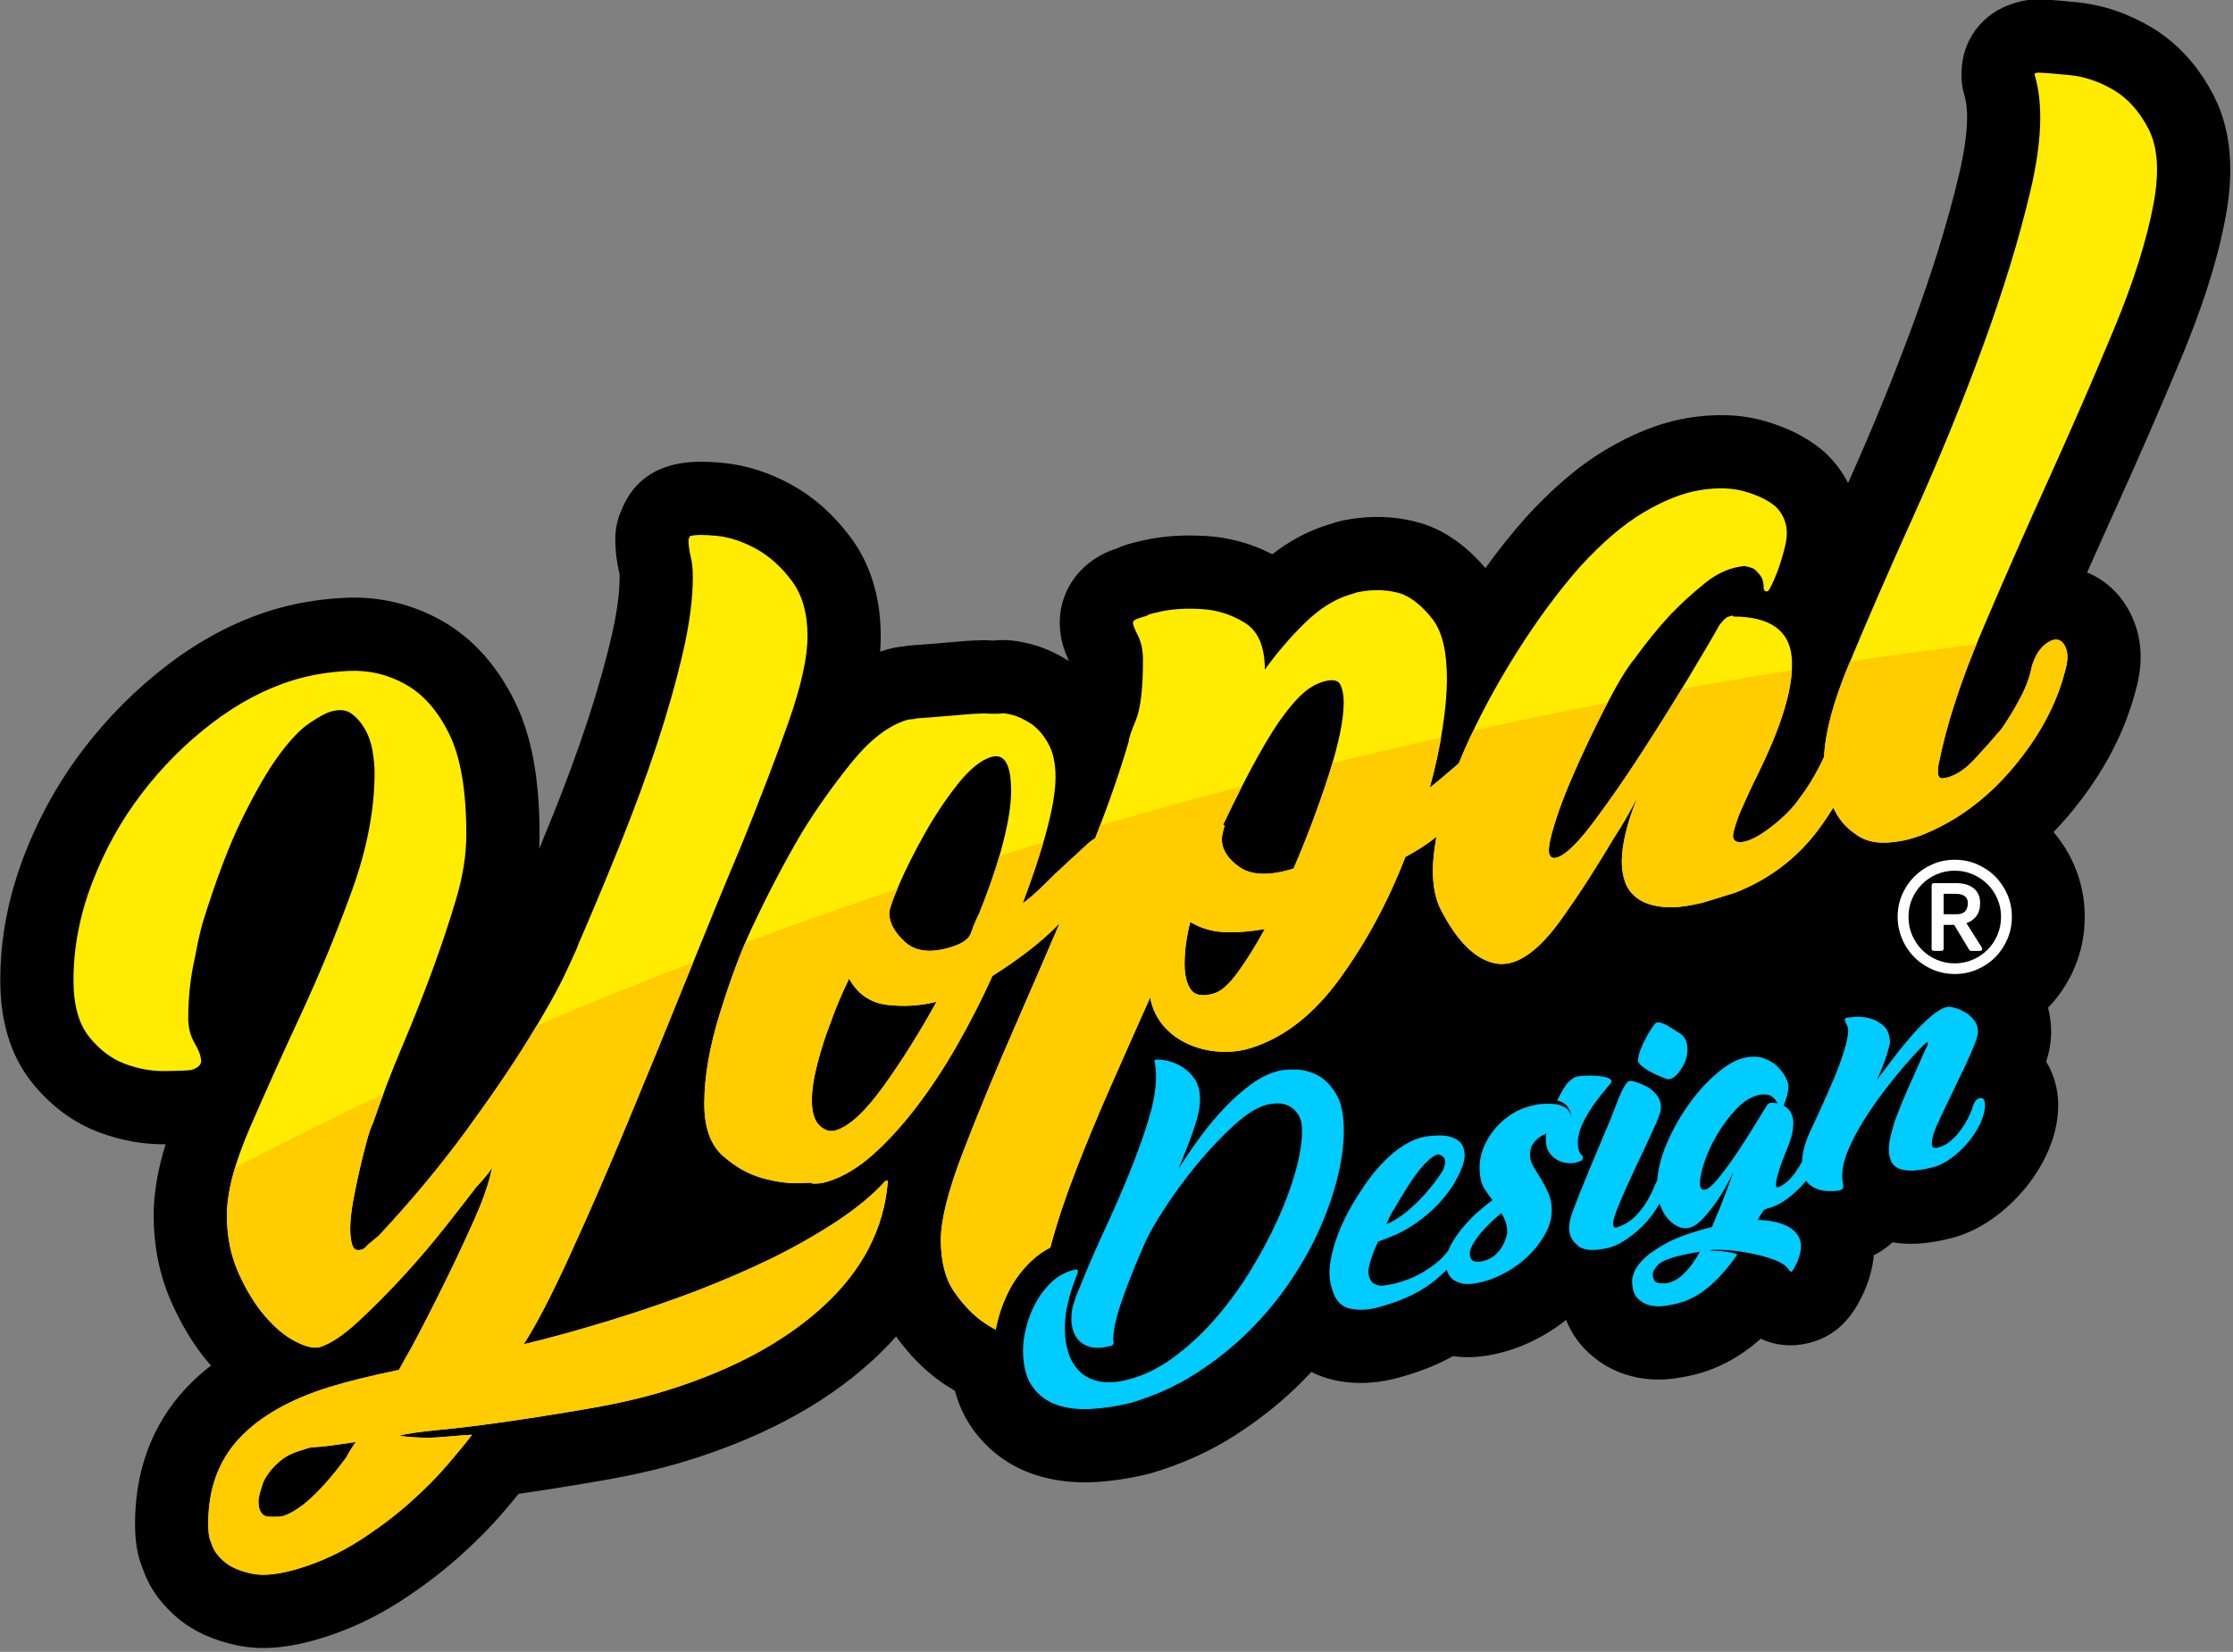 <?xml version="1.0" encoding="UTF-8"?>
<svg xmlns="http://www.w3.org/2000/svg" xmlns:xlink="http://www.w3.org/1999/xlink" width="216.1pt" height="159.9pt" viewBox="0 0 216.1 159.9" version="1.1">
<rect x="0" y="0" width="216.1" height="159.9" fill="#808080" stroke="none"/>
<defs>
<clipPath id="clip1">
  <path d="M 0 0 L 216 0 L 216 159.898 L 0 159.898 Z M 0 0 "/>
</clipPath>
</defs>
<g id="surface1">
<g clip-path="url(#clip1)" clip-rule="nonzero">
<path style=" stroke:none;fill-rule:evenodd;fill:rgb(0%,0%,0%);fill-opacity:1;" d="M 198.199 97.547 C 198.398 98.301 198.5 99.086 198.5 99.883 C 198.5 100.883 198.316 101.836 198.02 102.77 C 198.758 103.977 199.184 105.414 199.184 106.961 C 199.184 108.672 198.75 110.32 198.012 111.855 C 197.43 113.07 196.688 114.199 195.816 115.227 C 194.961 116.23 193.992 117.129 192.922 117.898 C 191.664 118.805 190.273 119.496 188.762 119.871 C 187.488 120.188 186.172 120.414 184.855 120.398 C 184.277 120.395 183.707 120.348 183.145 120.254 C 182.734 120.637 182.281 120.977 181.785 121.262 C 181.637 121.348 181.488 121.43 181.336 121.508 C 181.223 122.781 180.871 124.012 180.336 125.18 C 179.27 127.504 177.738 129.328 175.066 130 C 173.43 130.41 171.816 130.258 170.387 129.59 C 170.285 129.684 170.18 129.777 170.074 129.867 C 168.305 131.402 166.242 132.504 163.965 133.07 C 163.332 133.23 162.688 133.34 162.039 133.434 C 160.656 133.629 159.258 133.562 157.902 133.219 C 156.121 132.773 154.531 131.828 153.277 130.488 C 152.516 129.676 151.953 128.758 151.562 127.773 C 150.879 128.316 150.152 128.805 149.395 129.238 C 148.066 130.004 146.648 130.598 145.156 130.965 C 143.664 131.336 142.129 131.5 140.609 131.277 C 139.074 132.125 137.426 132.77 135.73 133.25 C 133.609 133.891 131.383 134.078 129.207 133.613 C 128.383 133.438 127.617 133.164 126.91 132.805 C 126.582 133.152 126.25 133.5 125.91 133.84 C 123.996 135.746 121.871 137.43 119.598 138.895 C 117.07 140.523 114.324 141.742 111.441 142.59 C 111.34 142.621 111.25 142.645 111.148 142.672 C 109.508 143.078 107.836 143.344 106.152 143.453 C 104.098 143.586 102.047 143.383 100.09 142.73 C 97.695 141.934 95.668 140.445 94.188 138.402 C 93.344 137.238 92.77 135.965 92.41 134.625 C 91.992 134.383 91.582 134.125 91.184 133.852 C 89.434 132.641 87.957 131.094 86.719 129.367 C 86.02 130.16 85.27 130.926 84.469 131.656 C 79.391 136.324 73.051 139.371 66.508 141.395 C 63.84 142.219 61.09 142.824 58.34 143.301 C 55.648 143.77 52.945 144.203 50.242 144.594 C 50.227 144.598 50.207 144.602 50.191 144.602 C 49.707 145.195 49.211 145.781 48.719 146.363 C 47.379 147.93 45.898 149.391 44.359 150.762 C 42.57 152.352 40.637 153.785 38.621 155.078 C 36.289 156.578 33.777 157.75 31.129 158.566 C 28.488 159.383 25.66 159.844 22.926 159.266 C 20.828 158.82 18.828 158.012 17.18 156.617 C 15.746 155.406 14.586 153.934 13.93 152.164 L 13.652 151.414 C 13.574 151.203 13.512 151.02 13.453 150.801 C 13.16 149.711 13.07 148.586 13.07 147.465 C 13.07 142.57 14.598 138.039 17.945 134.434 C 18.711 133.613 19.539 132.863 20.414 132.184 C 20.359 132.121 20.305 132.059 20.254 132 C 18.734 130.223 17.539 128.191 16.59 126.059 C 15.41 123.395 14.871 120.543 14.871 117.633 C 14.871 115.344 15.332 113.016 16.027 110.766 C 16.023 110.766 16.02 110.766 16.016 110.766 C 13.84 110.793 11.688 110.387 9.652 109.633 C 7.047 108.672 4.867 106.988 3.129 104.836 C 0.84 102.004 0.027 98.465 0.027 94.887 C 0.027 90.773 0.832 86.758 2.297 82.922 C 3.723 79.191 5.648 75.695 8.074 72.523 C 10.414 69.457 13.137 66.719 16.203 64.375 C 19.238 62.059 22.594 60.211 26.25 59.082 C 28.578 58.363 30.988 57.98 33.418 57.867 C 36.684 57.711 39.82 58.453 42.676 60.039 C 45.887 61.828 48.207 64.633 49.816 67.895 C 51.742 71.785 52.215 76.496 52.215 80.785 C 52.215 81.25 52.203 81.715 52.176 82.18 C 52.613 81.125 53.043 80.066 53.469 79.008 C 54.691 75.98 55.828 72.914 56.852 69.812 C 57.738 67.113 58.535 64.379 59.176 61.609 C 59.605 59.762 59.965 57.742 59.965 55.836 C 59.965 55.742 59.965 55.621 59.965 55.598 C 59.691 54.492 59.547 53.359 59.547 52.219 C 59.547 51.203 59.727 50.336 60.129 49.406 L 60.27 49.086 C 61.121 47.117 62.629 45.762 64.676 45.129 C 66.41 44.594 68.25 44.641 70.035 44.816 C 72.34 45.043 74.531 45.793 76.562 46.902 C 78.844 48.156 80.746 49.91 82.301 51.992 C 84.391 54.789 85.234 58.137 85.234 61.586 C 85.234 62.082 85.215 62.582 85.176 63.086 C 85.328 63.031 85.477 62.984 85.629 62.934 C 86.199 62.758 86.785 62.637 87.375 62.578 C 87.633 62.531 87.891 62.496 88.172 62.477 C 89.449 62.383 90.727 62.285 92 62.168 C 93.012 62.074 94.031 61.996 95.047 61.973 C 95.27 61.965 95.461 61.969 95.684 61.984 C 95.852 61.996 96.047 62.012 96.223 62.008 C 97.336 61.875 98.402 62.023 99.551 62.293 C 100.918 62.617 102.195 63.211 103.387 63.949 C 103.406 63.961 103.426 63.973 103.445 63.984 C 102.914 62.82 102.559 61.648 102.559 60.297 C 102.559 56.832 104.871 54.082 108.098 53.082 C 108.305 52.984 108.52 52.898 108.738 52.82 C 108.988 52.73 109.246 52.656 109.504 52.586 C 109.906 52.477 110.316 52.383 110.719 52.293 C 112.648 51.855 114.652 51.773 116.621 51.879 C 118.918 52.004 121.109 52.602 123.129 53.652 C 124.738 52.402 126.527 51.41 128.5 50.801 L 129.336 50.543 C 129.598 50.461 129.824 50.406 130.094 50.355 C 132.734 49.848 135.41 49.934 137.973 50.789 C 138.145 50.848 138.293 50.902 138.461 50.973 C 140.555 51.848 142.301 53.273 143.75 54.988 C 144.965 53.316 146.25 51.695 147.613 50.148 C 147.645 50.109 147.672 50.082 147.707 50.043 C 149.965 47.578 152.527 45.242 155.414 43.523 C 157.832 42.086 160.469 40.945 163.258 40.473 C 165.746 40.051 168.309 40.055 170.75 40.746 C 172.75 41.316 174.66 42.191 176.277 43.512 C 176.438 43.641 176.57 43.758 176.719 43.898 C 177.609 44.758 178.316 45.719 178.848 46.75 C 181.145 41.648 183.266 36.465 185.195 31.211 C 186.914 26.516 188.445 21.719 189.598 16.848 C 190.074 14.836 190.73 11.324 190.121 9.277 C 189.914 8.586 189.824 7.973 189.824 7.254 L 189.824 7.113 C 189.824 3.957 191.801 1.277 194.816 0.344 L 195.094 0.258 C 195.863 0.02 196.555 -0.074 197.363 -0.055 C 198.539 -0.027 199.754 0.098 200.926 0.211 C 203.496 0.461 205.926 1.297 208.148 2.609 C 210.828 4.195 212.84 6.531 214.25 9.289 C 216.098 12.895 216.113 17.023 215.398 20.926 C 214.539 25.613 212.91 30.281 211.086 34.672 C 209.031 39.609 206.891 44.512 204.684 49.379 C 203.773 51.387 202.875 53.398 201.984 55.414 C 204.219 56.328 205.875 58.215 206.672 60.566 C 207.387 62.668 207.262 64.844 206.652 66.941 C 205.469 71.422 203.152 75.426 200.172 78.953 C 199.707 79.5 199.227 80.031 198.73 80.543 C 199.566 81.523 200.242 82.617 200.75 83.805 C 201.422 85.371 201.754 87.047 201.754 88.75 C 201.754 90.453 201.422 92.129 200.754 93.695 C 200.141 95.125 199.281 96.43 198.199 97.547 Z M 198.199 97.547 "/>
</g>
<path style=" stroke:none;fill-rule:evenodd;fill:rgb(100%,92.577%,0%);fill-opacity:1;" d="M 35 120.957 C 34.539 121.102 34.238 120.961 34.098 120.543 C 33.961 120.121 33.891 119.59 33.891 118.941 C 33.891 118.203 33.984 117.316 34.168 116.289 C 34.352 115.262 34.562 114.25 34.793 113.25 C 35.023 112.254 35.254 111.328 35.488 110.469 C 35.719 109.613 35.926 109.016 36.109 108.684 C 36.945 106.207 37.891 103.715 38.957 101.215 C 40.02 98.711 40.988 96.262 41.867 93.863 C 42.746 91.465 43.512 89.168 44.156 86.98 C 44.805 84.793 45.129 82.727 45.129 80.785 C 45.129 76.531 44.574 73.277 43.465 71.031 C 42.355 68.785 40.945 67.188 39.23 66.234 C 37.52 65.281 35.695 64.852 33.754 64.945 C 31.809 65.035 30.008 65.34 28.34 65.855 C 25.66 66.684 23.047 68.066 20.504 70.008 C 17.961 71.953 15.691 74.223 13.703 76.828 C 11.715 79.43 10.121 82.305 8.918 85.449 C 7.715 88.598 7.113 91.742 7.113 94.887 C 7.113 97.293 7.621 99.125 8.641 100.383 C 9.656 101.641 10.812 102.508 12.109 102.988 C 13.402 103.465 14.676 103.695 15.926 103.68 C 17.172 103.664 18.027 103.633 18.492 103.582 C 19.137 103.383 19.461 103.098 19.461 102.727 C 19.461 102.266 19.254 101.68 18.836 100.977 C 18.422 100.273 18.215 99.461 18.215 98.535 C 18.215 96.5 18.445 94.484 18.906 92.492 C 19.094 91.418 19.324 90.375 19.602 89.363 C 20.895 85.172 22.191 81.766 23.484 79.148 C 24.781 76.527 25.961 74.496 27.023 73.059 C 28.086 71.621 29.059 70.602 29.938 70.008 C 30.816 69.414 31.484 69.043 31.949 68.902 C 32.781 68.645 33.453 68.691 33.961 69.043 C 34.469 69.395 34.91 69.883 35.277 70.508 C 35.648 71.133 35.902 71.844 36.043 72.633 C 36.18 73.422 36.25 74.141 36.25 74.785 C 36.25 78.395 35.508 82.23 34.031 86.293 C 32.551 90.359 30.91 94.336 29.105 98.223 C 27.301 102.109 25.66 105.762 24.18 109.176 C 22.699 112.594 21.961 115.414 21.961 117.633 C 21.961 119.668 22.328 121.52 23.07 123.188 C 23.809 124.855 24.664 126.254 25.637 127.387 C 26.605 128.523 27.602 129.348 28.617 129.867 C 29.637 130.383 30.422 130.559 30.977 130.387 C 31.996 130.07 33.219 129.254 34.652 127.934 C 36.086 126.609 37.543 125.145 39.023 123.531 C 40.504 121.914 41.867 120.316 43.117 118.727 C 44.367 117.137 45.359 115.859 46.102 114.891 C 46.84 114.109 47.348 113.488 47.625 113.031 C 47.348 114.414 46.793 116.043 45.961 117.918 C 45.129 119.793 44.273 121.629 43.395 123.43 C 42.516 125.227 41.707 126.84 40.965 128.27 C 40.227 129.703 39.719 130.645 39.441 131.102 L 38.609 132.605 C 35.832 133.188 33.613 133.734 31.949 134.246 C 28.062 135.449 25.129 137.117 23.141 139.258 C 21.148 141.398 20.156 144.133 20.156 147.465 C 20.156 148.113 20.203 148.605 20.293 148.949 L 20.57 149.695 C 20.758 150.191 21.148 150.695 21.75 151.203 C 22.352 151.711 23.23 152.086 24.387 152.332 C 25.543 152.574 27.094 152.398 29.035 151.797 C 31.07 151.168 32.988 150.273 34.793 149.117 C 36.598 147.957 38.215 146.742 39.648 145.465 C 41.082 144.191 42.309 142.957 43.324 141.762 C 44.344 140.57 45.129 139.609 45.684 138.883 C 44.945 138.926 43.949 139.004 42.703 139.113 C 41.453 139.219 40.09 139.18 38.609 138.988 C 39.254 138.789 40.551 138.598 42.492 138.414 C 44.434 138.23 46.68 137.953 49.223 137.582 C 51.766 137.215 54.402 136.793 57.129 136.32 C 59.859 135.844 62.285 135.281 64.414 134.625 C 70.797 132.652 75.883 129.922 79.676 126.441 C 83.469 122.957 85.547 118.938 85.918 114.383 C 85.918 114.289 85.871 114.258 85.781 114.285 C 85.688 114.316 85.594 114.391 85.504 114.512 C 84.395 115.711 82.914 116.93 81.062 118.172 C 79.211 119.391 77.133 120.59 74.82 121.742 C 72.508 122.875 70.031 123.938 67.398 124.961 C 64.762 125.961 62.055 126.891 59.281 127.746 C 57.707 128.23 56.207 128.672 54.77 129.07 C 53.34 129.465 51.973 129.82 50.68 130.125 C 51.883 128.273 53.383 125.383 55.188 121.426 C 56.992 117.492 58.863 113.191 60.805 108.5 C 62.75 103.828 64.691 99.09 66.633 94.258 C 68.574 89.449 70.289 85.289 71.766 81.781 C 73.617 77.207 75.145 73.223 76.344 69.797 C 77.547 66.352 78.148 63.621 78.148 61.586 C 78.148 59.367 77.641 57.582 76.625 56.23 C 75.605 54.859 74.449 53.828 73.156 53.117 C 71.859 52.41 70.59 51.992 69.34 51.867 C 68.09 51.746 67.234 51.758 66.773 51.898 L 66.633 52.219 C 66.633 52.773 66.703 53.332 66.844 53.891 C 66.98 54.449 67.051 55.098 67.051 55.836 C 67.051 57.965 66.727 60.422 66.078 63.211 C 65.43 66.004 64.598 68.941 63.582 72.031 C 62.562 75.121 61.383 78.328 60.043 81.656 C 58.703 84.984 57.34 88.25 55.949 91.453 C 55.949 91.547 55.559 92.43 54.77 94.105 C 53.984 95.785 52.781 97.938 51.164 100.562 C 49.547 103.191 47.512 106.18 45.059 109.523 C 42.609 112.871 39.812 116.234 36.664 119.609 C 35.926 120.207 35.508 120.57 35.418 120.691 C 35.324 120.812 35.188 120.898 35 120.957 Z M 31.949 139.938 L 34.445 139.582 C 34.168 139.945 33.844 140.461 33.477 141.129 C 31.07 144.371 29.035 146.246 27.371 146.762 C 27.184 146.82 26.746 146.84 26.051 146.82 C 25.359 146.805 25.012 146.289 25.012 145.27 C 25.012 144.992 25.152 144.441 25.43 143.617 C 25.52 143.309 25.75 142.914 26.121 142.43 C 26.398 142.066 26.77 141.699 27.23 141.324 C 27.695 140.949 28.297 140.648 29.035 140.422 L 29.867 140.164 C 30.051 140.105 30.309 140.074 30.629 140.066 C 30.953 140.059 31.395 140.016 31.949 139.938 Z M 68.16 106.828 C 68.16 109.141 68.762 110.828 69.965 111.891 C 71.168 112.953 72.438 113.668 73.777 114.039 C 75.121 114.414 76.324 114.574 77.387 114.52 C 78.449 114.469 78.844 114.488 78.566 114.574 C 78.844 114.582 79.098 114.57 79.328 114.547 C 79.559 114.52 79.812 114.465 80.094 114.379 C 81.57 113.922 83.027 113.055 84.461 111.781 C 85.895 110.504 87.305 108.961 88.695 107.145 C 90.082 105.328 91.398 103.324 92.648 101.137 C 93.895 98.945 95.031 96.723 96.047 94.465 C 98.637 92.832 100.719 91.219 102.289 89.625 L 102.555 89.352 C 101.137 92.66 99.73 95.91 98.336 99.102 C 96.348 103.645 94.637 107.781 93.203 111.508 C 91.77 115.234 91.051 118.07 91.051 120.012 C 91.051 122.137 91.492 123.828 92.371 125.086 C 93.25 126.34 94.195 127.316 95.215 128.02 C 95.578 128.273 95.961 128.504 96.359 128.711 C 96.422 128.391 96.492 128.07 96.574 127.754 C 96.836 126.727 97.223 125.734 97.719 124.797 C 98.266 123.777 98.961 122.867 99.801 122.07 C 100.355 121.539 100.973 121.102 101.645 120.766 L 101.664 120.688 C 102.266 118.418 103.078 115.973 104.094 113.348 C 105.109 110.719 106.246 107.988 107.492 105.152 C 108.742 102.312 110.012 99.445 111.309 96.551 C 112.066 100.871 117.164 102.648 121.02 101.457 C 124.258 100.457 127.148 98.199 129.691 94.684 C 132.234 91.172 134.34 87.262 136.004 82.953 C 137.152 82.344 138.156 81.691 139.02 80.992 L 138.918 81.566 C 138.457 84.348 138.641 86.531 139.473 88.125 C 141.047 91.152 142.777 92.859 144.676 93.246 C 146.57 93.633 148.629 92.324 150.848 89.328 C 151.961 87.781 152.953 86.32 153.832 84.938 C 154.711 83.555 155.52 82.242 156.262 80.996 C 157.094 79.723 157.832 78.43 158.48 77.121 C 157.461 79.652 156.953 81.754 156.953 83.418 C 156.953 84.156 157.07 84.84 157.301 85.461 C 157.531 86.082 157.949 86.602 158.551 87.02 C 159.152 87.434 159.961 87.691 160.977 87.793 C 161.996 87.895 163.289 87.75 164.863 87.355 L 167.914 86.414 C 171.242 85.109 173.949 83.047 176.031 80.23 C 176.527 79.559 176.988 78.875 177.418 78.18 C 177.906 79.227 178.574 80.047 179.43 80.637 C 180.262 81.305 181.281 81.613 182.48 81.566 C 183.684 81.52 184.84 81.277 185.949 80.844 C 189.281 79.535 192.219 77.379 194.762 74.375 C 197.305 71.367 198.992 68.258 199.824 65.039 C 200.102 64.121 200.148 63.391 199.965 62.848 C 199.777 62.301 199.5 61.996 199.133 61.926 C 198.762 61.855 198.32 62.035 197.812 62.469 C 197.305 62.906 196.91 63.582 196.633 64.5 C 196.449 65.48 196.078 66.496 195.523 67.547 C 194.969 68.598 194.367 69.594 193.719 70.535 C 192.98 71.41 192.102 72.398 191.086 73.496 C 190.066 74.598 189.051 75.215 188.031 75.344 C 187.57 75.395 187.43 74.926 187.617 73.945 C 188.355 70.203 189.742 65.934 191.777 61.145 C 193.812 56.352 195.965 51.457 198.23 46.457 C 200.496 41.453 202.602 36.621 204.543 31.949 C 206.484 27.281 207.777 23.18 208.426 19.648 C 208.98 16.613 208.82 14.234 207.941 12.516 C 207.062 10.801 205.93 9.531 204.543 8.711 C 203.156 7.891 201.723 7.41 200.242 7.266 C 198.762 7.121 197.742 7.043 197.188 7.027 L 196.91 7.113 L 196.91 7.254 C 197.742 10.047 197.605 13.789 196.496 18.48 C 195.387 23.172 193.836 28.227 191.848 33.652 C 189.859 39.074 187.637 44.504 185.188 49.93 C 182.738 55.359 180.633 60.195 178.875 64.438 C 177.418 67.949 176.637 70.891 176.527 73.27 L 176.168 74.012 C 175.566 75.215 174.898 76.301 174.156 77.27 C 173.512 78.211 172.586 79.145 171.383 80.07 C 170.18 80.996 169.211 81.48 168.469 81.523 C 167.82 81.539 167.59 81.195 167.777 80.492 C 167.961 79.785 168.191 79.113 168.469 78.473 C 168.652 78.047 168.91 77.48 169.23 76.781 C 169.555 76.078 169.855 75.453 170.133 74.906 C 172.539 70 173.625 66.242 173.395 63.633 C 173.164 61.02 171.289 59.703 167.777 59.68 L 167.637 59.586 L 167.219 59.711 C 167.035 59.77 166.758 60.039 166.387 60.523 C 165.832 61.527 164.84 63.223 163.406 65.609 C 161.973 67.992 160.469 70.398 158.895 72.828 C 157.324 75.258 155.797 77.461 154.316 79.445 C 152.84 81.43 151.684 82.598 150.848 82.945 C 149.926 83.324 149.668 82.684 150.086 81.031 C 150.504 79.375 151.195 77.426 152.168 75.184 C 153.137 72.941 154.203 70.695 155.359 68.441 C 156.516 66.188 157.461 64.625 158.203 63.746 C 159.312 62.203 160.469 60.781 161.672 59.484 C 162.688 58.43 163.797 57.418 165 56.445 C 166.203 55.473 167.453 54.926 168.746 54.801 C 169.023 54.809 169.348 54.895 169.719 55.055 C 169.902 55.184 170.109 55.398 170.344 55.695 C 170.574 55.996 170.688 56.422 170.688 56.977 C 170.688 57.07 170.734 57.148 170.828 57.211 C 171.012 57.34 171.199 57.188 171.383 56.762 C 171.938 55.664 172.398 54.344 172.77 52.797 C 173.141 51.246 172.816 49.984 171.801 49.004 C 171.059 48.398 170.066 47.918 168.816 47.566 C 167.566 47.211 166.109 47.176 164.445 47.457 C 162.781 47.742 160.977 48.461 159.035 49.617 C 157.094 50.77 155.059 52.512 152.93 54.832 C 150.805 57.246 148.746 60.031 146.758 63.191 C 144.77 66.348 143.078 69.508 141.691 72.664 L 141.168 73.906 L 140.859 74.168 C 140.121 74.816 139.289 75.512 138.363 76.258 C 138.918 74.238 139.332 72.305 139.609 70.461 C 139.891 68.621 140.027 67.051 140.027 65.754 C 140.027 63.074 139.566 61.137 138.641 59.941 C 137.715 58.746 136.742 57.938 135.727 57.512 C 134.434 57.078 132.996 57.012 131.426 57.312 L 130.594 57.57 C 129.113 58.027 127.68 58.934 126.293 60.289 C 124.906 61.641 123.609 63.152 122.406 64.816 C 122.406 62.598 121.762 61.086 120.465 60.285 C 119.172 59.48 117.762 59.039 116.234 58.957 C 114.707 58.871 113.391 58.957 112.281 59.207 C 111.168 59.457 110.801 59.57 111.168 59.547 L 110.199 59.848 C 109.828 59.965 109.645 60.113 109.645 60.297 C 109.645 60.48 109.805 60.895 110.129 61.535 C 110.453 62.176 110.613 62.957 110.613 63.883 C 110.613 66.656 110.383 68.602 109.922 69.715 C 109.457 70.828 109.227 71.523 109.227 71.801 C 108.363 74.734 107.281 77.848 105.984 81.152 C 105.727 81.285 105.398 81.539 104.996 81.922 C 104.488 82.402 103.887 82.957 103.191 83.586 C 102.5 84.219 101.781 84.902 101.043 85.641 C 100.301 86.375 99.609 86.984 98.961 87.461 C 101.086 81.809 102.152 77.734 102.152 75.238 C 102.152 73.852 101.898 72.727 101.387 71.867 C 100.879 71.004 100.301 70.375 99.652 69.973 C 99.008 69.574 98.43 69.312 97.918 69.191 C 97.41 69.07 97.109 69.023 97.02 69.055 C 96.555 69.105 95.953 69.105 95.215 69.055 C 94.566 69.07 93.711 69.129 92.648 69.227 C 91.586 69.32 90.266 69.43 88.695 69.543 C 88.508 69.602 88.348 69.629 88.207 69.625 C 88.07 69.621 87.906 69.648 87.723 69.707 C 85.965 70.25 84.207 71.602 82.449 73.762 C 80.691 75.926 79.074 78.203 77.594 80.605 C 75.93 83.43 74.312 86.52 72.738 89.875 C 71.723 92.039 70.703 94.758 69.688 98.031 C 68.668 101.305 68.16 104.238 68.16 106.828 Z M 79.676 109.234 C 78.938 108.816 78.566 107.914 78.566 106.527 C 78.566 105.508 78.75 104.297 79.121 102.887 C 79.492 101.477 79.906 100.191 80.367 99.031 C 80.832 97.688 81.434 96.254 82.172 94.73 C 83.004 96.23 84.23 97.074 85.852 97.27 C 87.469 97.465 89.062 97.363 90.637 96.969 C 88.973 99.98 87.262 102.707 85.504 105.145 C 83.746 107.586 82.219 109.004 80.926 109.406 C 80.461 109.547 80.047 109.492 79.676 109.234 Z M 117.551 96.145 C 116.441 96.488 115.68 96.379 115.262 95.812 C 114.848 95.246 114.637 94.41 114.637 93.301 C 114.637 92.652 114.684 91.992 114.777 91.316 C 114.871 90.641 115.008 89.949 115.191 89.246 C 116.211 89.855 117.32 90.184 118.523 90.227 C 119.727 90.273 121.02 90.172 122.406 89.93 C 121.484 91.602 120.605 93.008 119.773 94.145 C 118.938 95.277 118.199 95.945 117.551 96.145 Z M 125.184 84.078 C 122.871 84.793 121.137 84.75 119.98 83.949 C 118.824 83.152 118.246 82.242 118.246 81.227 C 118.246 80.949 118.336 80.504 118.523 79.891 C 118.43 79.918 118.383 79.887 118.383 79.797 C 119.68 77.082 120.812 74.859 121.785 73.125 C 122.754 71.395 123.609 70.043 124.352 69.074 C 125.09 68.105 125.738 67.395 126.293 66.945 C 126.848 66.496 127.402 66.188 127.957 66.016 C 128.883 65.73 129.461 65.805 129.691 66.242 C 129.922 66.68 130.039 67.27 130.039 68.008 C 130.039 69.676 129.551 72.02 128.582 75.051 C 127.609 78.078 126.477 81.086 125.184 84.078 Z M 92.023 91.688 C 90.082 92.285 88.602 92.117 87.582 91.184 C 86.566 90.25 86.059 89.32 86.059 88.395 C 86.059 88.023 86.383 87.094 87.027 85.598 C 87.676 84.102 88.484 82.488 89.457 80.754 C 90.43 79.02 91.492 77.422 92.648 75.953 C 93.805 74.488 94.891 73.598 95.906 73.281 C 97.203 72.883 97.852 73.977 97.852 76.566 C 97.852 77.859 97.598 79.512 97.086 81.52 C 96.578 83.527 95.816 85.797 94.797 88.332 C 94.43 89.094 94.152 89.758 93.965 90.324 C 93.781 90.887 93.133 91.344 92.023 91.688 Z M 92.023 91.688 "/>
<path style=" stroke:none;fill-rule:evenodd;fill:rgb(100%,79.688%,0%);fill-opacity:1;" d="M 35 120.957 C 34.539 121.102 34.238 120.961 34.098 120.543 C 33.961 120.121 33.891 119.59 33.891 118.941 C 33.891 118.203 33.984 117.316 34.168 116.289 C 34.352 115.262 34.562 114.25 34.793 113.25 C 35.023 112.254 35.254 111.328 35.488 110.469 C 35.719 109.613 35.926 109.016 36.109 108.684 C 36.418 107.766 36.742 106.844 37.086 105.922 C 32.16 108.242 27.379 110.617 22.742 113.039 C 22.223 114.781 21.961 116.312 21.961 117.633 C 21.961 119.668 22.328 121.52 23.07 123.188 C 23.809 124.855 24.664 126.254 25.637 127.387 C 26.605 128.523 27.602 129.348 28.617 129.867 C 29.637 130.383 30.422 130.559 30.977 130.387 C 31.996 130.07 33.219 129.254 34.652 127.934 C 36.086 126.609 37.543 125.145 39.023 123.531 C 40.504 121.914 41.867 120.316 43.117 118.727 C 44.367 117.137 45.359 115.859 46.102 114.891 C 46.84 114.109 47.348 113.488 47.625 113.031 C 47.348 114.414 46.793 116.043 45.961 117.918 C 45.129 119.793 44.273 121.629 43.395 123.43 C 42.516 125.227 41.707 126.84 40.965 128.27 C 40.227 129.703 39.719 130.645 39.441 131.102 L 38.609 132.605 C 35.832 133.188 33.613 133.734 31.949 134.246 C 28.062 135.449 25.129 137.117 23.141 139.258 C 21.148 141.398 20.156 144.133 20.156 147.465 C 20.156 148.113 20.203 148.605 20.293 148.949 L 20.57 149.695 C 20.758 150.191 21.148 150.695 21.75 151.203 C 22.352 151.711 23.23 152.086 24.387 152.332 C 25.543 152.574 27.094 152.398 29.035 151.797 C 31.07 151.168 32.988 150.273 34.793 149.117 C 36.598 147.957 38.215 146.742 39.648 145.465 C 41.082 144.191 42.309 142.957 43.324 141.762 C 44.344 140.57 45.129 139.609 45.684 138.883 C 44.945 138.926 43.949 139.004 42.703 139.113 C 41.453 139.219 40.09 139.18 38.609 138.988 C 39.254 138.789 40.551 138.598 42.492 138.414 C 44.434 138.23 46.68 137.953 49.223 137.582 C 51.766 137.215 54.402 136.793 57.129 136.32 C 59.859 135.844 62.285 135.281 64.414 134.625 C 70.797 132.652 75.883 129.922 79.676 126.441 C 83.469 122.957 85.547 118.938 85.918 114.383 C 85.918 114.289 85.871 114.258 85.781 114.285 C 85.688 114.316 85.594 114.391 85.504 114.512 C 84.395 115.711 82.914 116.93 81.062 118.172 C 79.211 119.391 77.133 120.59 74.82 121.742 C 72.508 122.875 70.031 123.938 67.398 124.961 C 64.762 125.961 62.055 126.891 59.281 127.746 C 57.707 128.23 56.207 128.672 54.77 129.07 C 53.34 129.465 51.973 129.82 50.68 130.125 C 51.883 128.273 53.383 125.383 55.188 121.426 C 56.992 117.492 58.863 113.191 60.805 108.5 C 62.75 103.828 64.691 99.09 66.633 94.258 L 67.078 93.156 C 61.93 95.133 56.883 97.168 51.953 99.262 C 51.703 99.684 51.441 100.117 51.164 100.562 C 49.547 103.191 47.512 106.18 45.059 109.523 C 42.609 112.871 39.812 116.234 36.664 119.609 C 35.926 120.207 35.508 120.57 35.418 120.691 C 35.324 120.812 35.188 120.898 35 120.957 Z M 139.461 71.402 C 135.93 72.195 132.422 73.016 128.945 73.871 C 128.832 74.254 128.711 74.645 128.582 75.051 C 127.609 78.078 126.477 81.086 125.184 84.078 C 122.871 84.793 121.137 84.75 119.98 83.949 C 118.824 83.152 118.246 82.242 118.246 81.227 C 118.246 80.949 118.336 80.504 118.523 79.891 C 118.43 79.918 118.383 79.887 118.383 79.797 C 119.031 78.441 119.637 77.211 120.199 76.102 C 115.57 77.32 110.988 78.59 106.465 79.91 C 106.309 80.32 106.148 80.734 105.984 81.152 C 105.727 81.285 105.398 81.539 104.996 81.922 C 104.488 82.402 103.887 82.957 103.191 83.586 C 102.5 84.219 101.781 84.902 101.043 85.641 C 100.301 86.375 99.609 86.984 98.961 87.461 C 99.793 85.25 100.465 83.277 100.969 81.547 C 99.551 81.98 98.133 82.41 96.723 82.852 C 96.238 84.516 95.598 86.344 94.797 88.332 C 94.43 89.094 94.152 89.758 93.965 90.324 C 93.781 90.887 93.133 91.344 92.023 91.688 C 90.082 92.285 88.602 92.117 87.582 91.184 C 86.566 90.25 86.059 89.32 86.059 88.395 C 86.059 88.066 86.316 87.285 86.832 86.062 C 81.844 87.734 76.938 89.469 72.121 91.254 C 71.309 93.16 70.496 95.418 69.688 98.031 C 68.668 101.305 68.16 104.238 68.16 106.828 C 68.16 109.141 68.762 110.828 69.965 111.891 C 71.168 112.953 72.438 113.668 73.777 114.039 C 75.121 114.414 76.324 114.574 77.387 114.52 C 78.449 114.469 78.844 114.488 78.566 114.574 C 78.844 114.582 79.098 114.57 79.328 114.547 C 79.559 114.52 79.812 114.465 80.094 114.379 C 81.57 113.922 83.027 113.055 84.461 111.781 C 85.895 110.504 87.305 108.961 88.695 107.145 C 90.082 105.328 91.398 103.324 92.648 101.137 C 93.895 98.945 95.031 96.723 96.047 94.465 C 98.637 92.832 100.719 91.219 102.289 89.625 L 102.555 89.352 C 101.137 92.66 99.73 95.91 98.336 99.102 C 96.348 103.645 94.637 107.781 93.203 111.508 C 91.77 115.234 91.051 118.07 91.051 120.012 C 91.051 122.137 91.492 123.828 92.371 125.086 C 93.25 126.34 94.195 127.316 95.215 128.02 C 95.578 128.273 95.961 128.504 96.359 128.711 C 96.422 128.391 96.492 128.07 96.574 127.754 C 96.836 126.727 97.223 125.734 97.719 124.797 C 98.266 123.777 98.961 122.867 99.801 122.07 C 100.355 121.539 100.973 121.102 101.645 120.766 L 101.664 120.688 C 102.266 118.418 103.078 115.973 104.094 113.348 C 105.109 110.719 106.246 107.988 107.492 105.152 C 108.742 102.312 110.012 99.445 111.309 96.551 C 112.066 100.871 117.164 102.648 121.02 101.457 C 124.258 100.457 127.148 98.199 129.691 94.684 C 132.234 91.172 134.34 87.262 136.004 82.953 C 137.152 82.344 138.156 81.691 139.02 80.992 L 138.918 81.566 C 138.457 84.348 138.641 86.531 139.473 88.125 C 141.047 91.152 142.777 92.859 144.676 93.246 C 146.57 93.633 148.629 92.324 150.848 89.328 C 151.961 87.781 152.953 86.32 153.832 84.938 C 154.711 83.555 155.52 82.242 156.262 80.996 C 157.094 79.723 157.832 78.43 158.48 77.121 C 157.461 79.652 156.953 81.754 156.953 83.418 C 156.953 84.156 157.07 84.84 157.301 85.461 C 157.531 86.082 157.949 86.602 158.551 87.02 C 159.152 87.434 159.961 87.691 160.977 87.793 C 161.996 87.895 163.289 87.75 164.863 87.355 L 167.914 86.414 C 171.242 85.109 173.949 83.047 176.031 80.23 C 176.527 79.559 176.988 78.875 177.418 78.18 C 177.906 79.227 178.574 80.047 179.43 80.637 C 180.262 81.305 181.281 81.613 182.48 81.566 C 183.684 81.52 184.84 81.277 185.949 80.844 C 189.281 79.535 192.219 77.379 194.762 74.375 C 197.305 71.367 198.992 68.258 199.824 65.039 C 200.102 64.121 200.148 63.391 199.965 62.848 C 199.777 62.301 199.5 61.996 199.133 61.926 C 198.762 61.855 198.32 62.035 197.812 62.469 C 197.305 62.906 196.91 63.582 196.633 64.5 C 196.449 65.48 196.078 66.496 195.523 67.547 C 194.969 68.598 194.367 69.594 193.719 70.535 C 192.98 71.41 192.102 72.398 191.086 73.496 C 190.066 74.598 189.051 75.215 188.031 75.344 C 187.57 75.395 187.43 74.926 187.617 73.945 C 188.293 70.527 189.508 66.676 191.262 62.383 C 187.223 62.879 183.152 63.422 179.047 64.023 L 178.875 64.438 C 177.418 67.949 176.637 70.891 176.527 73.27 L 176.168 74.012 C 175.566 75.215 174.898 76.301 174.156 77.27 C 173.512 78.211 172.586 79.145 171.383 80.07 C 170.18 80.996 169.211 81.48 168.469 81.523 C 167.82 81.539 167.59 81.195 167.777 80.492 C 167.961 79.785 168.191 79.113 168.469 78.473 C 168.652 78.047 168.91 77.48 169.23 76.781 C 169.555 76.078 169.855 75.453 170.133 74.906 C 172.18 70.738 173.27 67.398 173.41 64.887 C 169.879 65.445 166.328 66.043 162.754 66.684 C 161.52 68.719 160.23 70.766 158.895 72.828 C 157.324 75.258 155.797 77.461 154.316 79.445 C 152.84 81.43 151.684 82.598 150.848 82.945 C 149.926 83.324 149.668 82.684 150.086 81.031 C 150.504 79.375 151.195 77.426 152.168 75.184 C 153.137 72.941 154.203 70.695 155.359 68.441 L 155.57 68.031 C 151.27 68.863 146.938 69.758 142.59 70.711 C 142.277 71.359 141.98 72.012 141.691 72.664 L 141.168 73.906 L 140.859 74.168 C 140.121 74.816 139.289 75.512 138.363 76.258 C 138.824 74.578 139.191 72.957 139.461 71.402 Z M 31.949 139.938 L 34.445 139.582 C 34.168 139.945 33.844 140.461 33.477 141.129 C 31.07 144.371 29.035 146.246 27.371 146.762 C 27.184 146.82 26.746 146.84 26.051 146.82 C 25.359 146.805 25.012 146.289 25.012 145.27 C 25.012 144.992 25.152 144.441 25.43 143.617 C 25.52 143.309 25.75 142.914 26.121 142.43 C 26.398 142.066 26.77 141.699 27.23 141.324 C 27.695 140.949 28.297 140.648 29.035 140.422 L 29.867 140.164 C 30.051 140.105 30.309 140.074 30.629 140.066 C 30.953 140.059 31.395 140.016 31.949 139.938 Z M 79.676 109.234 C 78.938 108.816 78.566 107.914 78.566 106.527 C 78.566 105.508 78.75 104.297 79.121 102.887 C 79.492 101.477 79.906 100.191 80.367 99.031 C 80.832 97.688 81.434 96.254 82.172 94.73 C 83.004 96.23 84.23 97.074 85.852 97.27 C 87.469 97.465 89.062 97.363 90.637 96.969 C 88.973 99.98 87.262 102.707 85.504 105.145 C 83.746 107.586 82.219 109.004 80.926 109.406 C 80.461 109.547 80.047 109.492 79.676 109.234 Z M 117.551 96.145 C 116.441 96.488 115.68 96.379 115.262 95.812 C 114.848 95.246 114.637 94.41 114.637 93.301 C 114.637 92.652 114.684 91.992 114.777 91.316 C 114.871 90.641 115.008 89.949 115.191 89.246 C 116.211 89.855 117.32 90.184 118.523 90.227 C 119.727 90.273 121.02 90.172 122.406 89.93 C 121.484 91.602 120.605 93.008 119.773 94.145 C 118.938 95.277 118.199 95.945 117.551 96.145 Z M 117.551 96.145 "/>
<path style=" stroke:none;fill-rule:evenodd;fill:rgb(0%,80.077%,100%);fill-opacity:1;" d="M 109.441 135.793 C 108.18 136.105 106.93 136.305 105.695 136.383 C 104.449 136.465 103.328 136.34 102.332 136.008 C 101.344 135.676 100.535 135.09 99.926 134.242 C 99.312 133.398 99.004 132.203 99.004 130.664 C 99.004 129.996 99.109 129.262 99.32 128.457 C 99.52 127.652 99.828 126.875 100.223 126.133 C 100.625 125.383 101.133 124.715 101.754 124.121 C 102.375 123.531 103.102 123.129 103.941 122.922 C 104.188 122.859 104.309 122.898 104.309 123.039 C 104.309 123.145 104.242 123.371 104.102 123.723 C 103.961 124.074 103.812 124.496 103.652 124.988 C 103.496 125.484 103.355 126.043 103.234 126.668 C 103.109 127.297 103.051 127.941 103.051 128.605 C 103.051 129.449 103.164 130.223 103.391 130.938 C 103.617 131.652 103.977 132.254 104.469 132.746 C 104.969 133.234 105.598 133.559 106.367 133.719 C 107.141 133.879 108.051 133.828 109.109 133.562 C 110.613 133.191 112.078 132.484 113.504 131.449 C 114.922 130.414 116.254 129.188 117.504 127.773 C 118.75 126.363 119.887 124.82 120.93 123.141 C 121.961 121.465 122.855 119.801 123.609 118.141 C 124.371 116.48 124.957 114.898 125.379 113.395 C 125.797 111.891 126.008 110.578 126.008 109.457 C 126.008 108.789 125.887 108.27 125.641 107.891 C 125.395 107.516 125.098 107.238 124.746 107.062 C 124.398 106.887 124.027 106.805 123.645 106.812 C 123.258 106.82 122.906 106.863 122.594 106.941 C 121.684 107.168 120.633 107.824 119.441 108.906 C 118.25 109.992 117.078 111.227 115.922 112.617 C 114.766 114.008 113.723 115.414 112.797 116.836 C 111.867 118.258 111.211 119.398 110.824 120.266 C 109.984 122.156 109.266 123.938 108.672 125.609 C 108.074 127.281 107.762 128.609 107.727 129.598 C 107.727 129.668 107.734 129.73 107.75 129.777 C 107.77 129.824 107.777 129.883 107.777 129.953 C 107.777 130.129 107.672 130.242 107.461 130.297 C 106.691 130.484 106.062 130.52 105.57 130.398 C 105.082 130.273 104.695 130.062 104.414 129.766 C 104.137 129.465 103.941 129.129 103.84 128.754 C 103.734 128.375 103.68 128.031 103.68 127.715 C 103.68 127.434 103.699 127.168 103.734 126.914 C 103.77 126.66 103.82 126.438 103.891 126.242 C 103.961 126.016 104.031 125.789 104.102 125.562 L 104.992 123.395 C 105.555 122.031 106.227 120.496 107.016 118.797 C 107.805 117.094 108.559 115.367 109.273 113.613 C 109.992 111.855 110.605 110.156 111.113 108.504 C 111.621 106.855 111.875 105.418 111.875 104.191 C 111.875 103.668 111.824 103.156 111.719 102.656 C 111.719 102.621 111.734 102.598 111.77 102.59 C 111.945 102.547 112.27 102.562 112.742 102.637 C 113.215 102.711 113.707 102.887 114.215 103.164 C 114.723 103.441 115.168 103.84 115.555 104.355 C 115.938 104.875 116.133 105.57 116.133 106.445 C 116.133 107.18 115.938 108.113 115.555 109.242 C 115.168 110.371 114.66 111.68 114.031 113.168 C 114.695 112.125 115.395 111.094 116.148 110.066 C 116.902 109.039 117.699 108.086 118.531 107.215 C 119.371 106.34 120.23 105.586 121.094 104.949 C 121.973 104.312 122.863 103.879 123.766 103.656 C 124.152 103.559 124.703 103.52 125.422 103.535 C 126.129 103.551 126.832 103.734 127.516 104.09 C 128.195 104.445 128.785 105.043 129.293 105.883 C 129.797 106.719 130.051 107.906 130.051 109.449 C 130.051 110.746 129.859 112.203 129.477 113.82 C 129.09 115.441 128.52 117.105 127.77 118.816 C 127.023 120.523 126.07 122.242 124.914 123.965 C 123.758 125.688 122.418 127.309 120.902 128.82 C 119.379 130.34 117.664 131.711 115.762 132.934 C 113.855 134.164 111.754 135.113 109.441 135.793 Z M 190.887 107.211 C 191.027 106.684 191.258 106.383 191.57 106.305 C 191.922 106.219 192.098 106.438 192.098 106.961 C 192.098 107.523 191.938 108.129 191.625 108.785 C 191.309 109.441 190.906 110.059 190.414 110.637 C 189.926 111.215 189.383 111.715 188.785 112.145 C 188.191 112.574 187.613 112.855 187.055 112.996 C 186.176 113.211 185.469 113.32 184.926 113.312 C 184.383 113.309 183.953 113.223 183.637 113.055 C 183.324 112.887 183.105 112.645 182.98 112.324 C 182.859 112.004 182.797 111.652 182.797 111.27 C 182.797 110.883 182.84 110.504 182.93 110.133 C 183.016 109.762 183.094 109.461 183.164 109.234 C 183.234 108.898 183.41 108.383 183.691 107.684 C 183.902 107.105 184.227 106.324 184.664 105.34 C 185.102 104.355 185.668 103.078 186.371 101.504 C 186.406 101.457 186.441 101.398 186.477 101.32 C 186.547 101.16 186.582 101.047 186.582 100.977 C 186.582 100.906 186.547 100.883 186.477 100.898 C 186.406 100.914 186.16 101.145 185.738 101.578 C 185.32 102.016 184.805 102.594 184.191 103.305 C 183.578 104.016 182.93 104.828 182.246 105.73 C 181.562 106.637 180.926 107.566 180.328 108.52 C 179.734 109.473 179.242 110.41 178.859 111.328 C 178.473 112.246 178.281 113.074 178.281 113.809 C 178.281 114.055 178.297 114.258 178.332 114.426 C 178.367 114.594 178.387 114.746 178.387 114.887 C 178.387 114.992 178.332 115.074 178.227 115.137 C 178.121 115.195 178.035 115.234 177.965 115.254 C 177.195 115.34 176.582 115.316 176.125 115.184 C 175.672 115.051 175.312 114.859 175.051 114.609 C 174.945 114.516 174.859 114.406 174.781 114.293 C 174.73 114.355 174.68 114.418 174.629 114.48 C 174.156 115.035 173.629 115.531 173.055 115.973 C 172.477 116.414 171.906 116.723 171.344 116.898 C 170.926 117 170.68 117.113 170.609 117.238 C 170.539 117.359 170.363 117.648 170.086 118.102 C 170.539 118.094 171.012 118.137 171.504 118.223 C 171.992 118.312 172.449 118.453 172.867 118.645 C 173.289 118.84 173.629 119.105 173.895 119.441 C 174.156 119.781 174.289 120.176 174.289 120.633 C 174.289 121.121 174.156 121.652 173.895 122.227 C 173.629 122.801 173.445 123.098 173.34 123.125 C 173.34 123.125 173.289 123.086 173.184 123.008 C 172.938 122.578 172.449 122.227 171.715 121.953 C 170.977 121.68 170.191 121.465 169.348 121.309 C 168.508 121.148 167.719 121.047 166.984 121 C 166.25 120.957 165.758 120.965 165.516 121.023 L 165.41 121.051 C 166.18 121.07 166.773 121.113 167.195 121.184 C 167.617 121.254 167.93 121.336 168.141 121.422 C 167.301 122.648 166.398 123.676 165.434 124.512 C 164.473 125.348 163.414 125.906 162.258 126.195 C 161.941 126.273 161.539 126.348 161.047 126.414 C 160.559 126.484 160.086 126.461 159.629 126.348 C 159.176 126.234 158.781 126 158.449 125.645 C 158.113 125.289 157.949 124.707 157.949 123.902 C 157.949 123.832 158 123.617 158.105 123.258 C 158.211 122.898 158.5 122.469 158.973 121.965 C 159.445 121.465 160.207 120.926 161.258 120.348 C 162.309 119.773 163.781 119.25 165.672 118.777 C 166.125 117.719 166.531 116.727 166.879 115.801 C 167.23 114.871 167.527 114.082 167.773 113.426 C 167.668 113.625 167.477 113.996 167.195 114.539 C 166.914 115.082 166.574 115.648 166.172 116.238 C 165.77 116.828 165.328 117.383 164.855 117.906 C 164.383 118.426 163.922 118.742 163.465 118.855 C 163.148 118.934 162.816 118.902 162.469 118.762 C 162.117 118.621 161.785 118.379 161.469 118.035 C 161.152 117.695 160.891 117.254 160.68 116.707 C 160.652 116.637 160.629 116.566 160.602 116.488 L 160.602 116.492 C 160.27 117.117 159.848 117.711 159.34 118.277 C 158.832 118.84 158.266 119.348 157.633 119.805 C 157.004 120.258 156.391 120.578 155.797 120.758 C 154.324 121.125 153.301 121.074 152.723 120.602 C 152.145 120.133 151.855 119.566 151.855 118.902 C 151.855 118.691 151.871 118.484 151.906 118.285 C 151.941 118.082 151.996 117.887 152.066 117.691 C 152.031 117.703 152.285 117.016 152.828 115.641 C 153.371 114.262 154.305 112.004 155.637 108.871 C 155.777 108.559 155.934 108.168 156.109 107.703 C 156.285 107.242 156.461 106.785 156.637 106.34 C 156.812 105.895 156.996 105.508 157.188 105.18 C 157.379 104.852 157.547 104.668 157.688 104.633 C 157.793 104.609 158 104.645 158.316 104.738 C 158.633 104.836 158.973 104.98 159.34 105.168 C 159.711 105.359 160.031 105.629 160.312 105.977 C 160.594 106.328 160.734 106.73 160.734 107.188 C 160.734 107.434 160.68 107.691 160.574 107.961 C 160.402 108.461 160.066 109.227 159.578 110.258 C 159.086 111.289 158.59 112.352 158.082 113.441 C 157.574 114.531 157.117 115.555 156.715 116.512 C 156.312 117.469 156.109 118.125 156.109 118.473 C 156.109 118.578 156.137 118.68 156.188 118.77 C 156.242 118.863 156.371 118.863 156.582 118.777 C 157.25 118.543 157.801 118.203 158.238 117.762 C 158.676 117.32 159.043 116.852 159.34 116.359 C 159.641 115.863 159.875 115.402 160.051 114.973 C 160.172 114.68 160.285 114.438 160.387 114.246 C 160.465 113.164 160.746 112.039 161.23 110.871 C 161.809 109.484 162.52 108.195 163.359 107.008 C 164.199 105.816 165.102 104.805 166.066 103.973 C 167.027 103.137 167.914 102.617 168.719 102.418 C 169.453 102.238 170.102 102.242 170.664 102.434 C 171.223 102.629 171.68 102.902 172.027 103.25 C 172.379 103.602 172.641 103.957 172.816 104.316 C 172.992 104.676 173.078 104.926 173.078 105.066 C 173.078 105.383 173.035 105.707 172.949 106.043 C 172.859 106.383 172.746 106.707 172.605 107.023 C 173.238 107.355 173.551 107.926 173.551 108.73 C 173.551 109.293 173.43 109.918 173.184 110.609 C 173.148 110.723 173.062 110.945 172.922 111.277 C 172.781 111.609 172.633 111.988 172.477 112.414 C 172.316 112.836 172.176 113.258 172.055 113.672 C 171.934 114.09 171.871 114.418 171.871 114.664 C 171.871 114.875 171.957 114.957 172.133 114.914 C 172.73 114.66 173.289 114.156 173.816 113.395 C 174.035 113.074 174.23 112.754 174.395 112.441 C 174.43 111.473 174.746 110.383 175.34 109.18 C 175.547 108.742 175.848 108.102 176.23 107.25 C 176.617 106.402 177.012 105.508 177.414 104.566 C 177.816 103.625 178.156 102.711 178.438 101.816 C 178.719 100.926 178.859 100.234 178.859 99.742 C 178.859 99.531 178.805 99.336 178.699 99.152 C 178.594 98.969 178.543 98.824 178.543 98.719 C 178.543 98.613 178.594 98.547 178.699 98.52 C 178.77 98.504 179.023 98.477 179.461 98.438 C 179.898 98.398 180.371 98.438 180.879 98.559 C 181.387 98.676 181.852 98.922 182.273 99.289 C 182.691 99.656 182.902 100.227 182.902 100.996 C 182.902 101.031 182.809 101.379 182.613 102.043 C 182.422 102.703 182.098 103.527 181.641 104.516 C 182.168 103.824 182.727 103.09 183.324 102.312 C 183.918 101.531 184.516 100.809 185.109 100.133 C 185.703 99.461 186.293 98.879 186.871 98.383 C 187.449 97.891 187.965 97.586 188.418 97.473 C 188.559 97.438 188.785 97.461 189.102 97.539 C 189.418 97.621 189.75 97.754 190.102 97.949 C 190.449 98.141 190.758 98.398 191.02 98.719 C 191.281 99.039 191.414 99.426 191.414 99.883 C 191.414 100.16 191.301 100.586 191.074 101.148 C 190.844 101.711 190.555 102.371 190.207 103.125 C 189.855 103.875 189.469 104.68 189.051 105.539 C 188.629 106.395 188.227 107.238 187.84 108.07 C 187.805 108.082 187.789 108.109 187.789 108.164 C 187.789 108.215 187.77 108.266 187.738 108.309 C 187.527 108.711 187.344 109.133 187.184 109.574 C 187.027 110.016 186.949 110.395 186.949 110.711 C 186.949 111.059 187.141 111.188 187.527 111.09 C 187.98 110.977 188.383 110.773 188.734 110.477 C 189.086 110.18 189.398 109.848 189.68 109.48 C 189.961 109.113 190.207 108.727 190.414 108.324 C 190.625 107.922 190.785 107.551 190.887 107.211 Z M 161.102 124.223 C 161.172 124.238 161.293 124.227 161.469 124.184 C 162.52 123.922 163.535 122.918 164.516 121.168 C 164.164 121.219 163.832 121.277 163.52 121.336 C 163.203 121.398 162.871 121.473 162.52 121.559 C 161.398 121.836 160.691 122.152 160.391 122.508 C 160.094 122.859 159.945 123.125 159.945 123.301 C 159.945 123.512 159.996 123.727 160.102 123.945 C 160.207 124.164 160.539 124.258 161.102 124.223 Z M 171.082 106.875 C 171.117 106.867 171.145 106.852 171.16 106.828 C 171.18 106.809 171.223 106.789 171.293 106.77 C 171.434 106.734 171.68 106.746 172.027 106.797 C 171.75 106.309 171.441 106.035 171.109 105.977 C 170.777 105.918 170.469 105.926 170.191 105.992 C 169.418 106.188 168.691 106.645 168.008 107.375 C 167.328 108.105 166.723 108.914 166.195 109.797 C 165.672 110.68 165.262 111.562 164.961 112.441 C 164.664 113.32 164.516 114.023 164.516 114.547 C 164.516 115.039 164.691 115.238 165.043 115.152 C 165.355 115.074 165.812 114.664 166.406 113.922 C 167.004 113.176 167.605 112.344 168.219 111.422 C 168.832 110.5 169.402 109.605 169.926 108.738 C 170.453 107.871 170.82 107.273 171.031 106.941 Z M 161.207 99.188 C 161.59 99.41 162.039 99.684 162.547 100.012 C 163.055 100.34 163.309 100.855 163.309 101.559 C 163.309 102.223 163.113 102.848 162.73 103.434 C 162.344 104.02 161.992 104.352 161.68 104.43 C 161.504 104.473 161.398 104.484 161.363 104.457 C 161.328 104.465 161.293 104.457 161.258 104.43 C 161.152 104.387 160.953 104.305 160.656 104.188 C 160.355 104.066 160.051 103.926 159.734 103.758 C 159.418 103.59 159.141 103.406 158.895 103.203 C 158.648 103.004 158.527 102.812 158.527 102.641 C 158.527 102.359 158.605 102.016 158.762 101.609 C 158.922 101.203 159.105 100.805 159.316 100.422 C 159.523 100.035 159.727 99.707 159.918 99.43 C 160.113 99.156 160.227 99.012 160.262 99.004 C 160.434 98.961 160.602 98.965 160.758 99.012 C 160.918 99.059 161.066 99.117 161.207 99.188 Z M 153.117 111.863 C 153.152 111.891 153.168 111.938 153.168 112.008 C 153.168 111.973 153.168 112.027 153.168 112.164 C 153.168 112.305 152.941 112.434 152.484 112.547 C 152.238 112.605 151.949 112.617 151.617 112.578 C 151.285 112.535 150.969 112.43 150.672 112.262 C 150.375 112.09 150.121 111.844 149.91 111.531 C 149.699 111.215 149.598 110.793 149.598 110.27 C 149.598 110.059 149.613 109.879 149.648 109.73 C 149.262 109.895 148.965 110.074 148.754 110.266 C 148.547 110.461 148.387 110.656 148.281 110.855 C 148.176 111.059 148.117 111.25 148.098 111.43 C 148.082 111.609 148.074 111.75 148.074 111.855 C 148.074 112.207 148.176 112.555 148.387 112.906 C 148.598 113.258 148.836 113.645 149.098 114.07 C 149.359 114.496 149.605 114.961 149.832 115.465 C 150.059 115.969 150.172 116.535 150.172 117.164 C 150.172 117.898 149.973 118.641 149.57 119.391 C 149.168 120.137 148.648 120.828 148.02 121.457 C 147.391 122.086 146.672 122.633 145.867 123.094 C 145.059 123.559 144.254 123.891 143.449 124.09 C 142.609 124.297 141.953 124.348 141.48 124.234 C 141.008 124.125 140.656 123.941 140.43 123.684 C 140.211 123.434 140.07 123.172 140.016 122.902 C 139.738 123.172 139.449 123.445 139.141 123.715 C 137.777 124.91 135.973 125.824 133.73 126.449 C 132.609 126.797 131.594 126.875 130.684 126.68 C 129.773 126.488 129.176 125.828 128.898 124.707 C 128.652 123.965 128.598 123.137 128.738 122.227 C 128.879 121.316 129.133 120.387 129.5 119.438 C 129.867 118.488 130.316 117.562 130.84 116.66 C 131.367 115.758 131.91 114.926 132.469 114.156 C 133.309 113.035 134.152 112.145 134.992 111.48 C 135.832 110.816 136.656 110.367 137.461 110.129 C 138.09 109.973 138.766 109.902 139.484 109.918 C 140.199 109.934 140.789 110.129 141.242 110.504 C 141.559 110.812 141.723 111.242 141.742 111.801 C 141.758 112.355 141.504 113.117 140.98 114.09 C 140.875 114.293 140.754 114.516 140.613 114.758 C 140.016 115.641 139.379 116.406 138.695 117.047 C 138.012 117.691 137.328 118.227 136.645 118.66 C 135.965 119.094 135.332 119.426 134.754 119.656 C 134.176 119.887 133.711 120.062 133.363 120.184 C 132.801 121.41 132.488 122.363 132.418 123.047 C 132.418 123.395 132.504 123.707 132.68 123.98 C 132.855 124.25 133.188 124.414 133.676 124.469 C 134.59 124.379 135.5 124.156 136.41 123.789 C 137.18 123.492 137.984 123.027 138.828 122.398 C 139.312 122.035 139.758 121.59 140.16 121.059 C 140.234 120.867 140.324 120.672 140.43 120.477 C 140.762 119.871 141.164 119.289 141.637 118.734 C 142.109 118.18 142.602 117.68 143.109 117.238 C 143.617 116.797 144.062 116.441 144.449 116.172 C 144.203 115.883 143.93 115.504 143.633 115.031 C 143.336 114.562 143.188 113.855 143.188 112.91 C 143.188 112.422 143.293 111.879 143.5 111.281 C 143.711 110.688 144.027 110.109 144.449 109.551 C 144.867 108.992 145.395 108.484 146.023 108.031 C 146.652 107.574 147.391 107.246 148.23 107.035 C 148.684 106.922 149.113 106.859 149.516 106.848 C 149.918 106.836 150.262 106.848 150.543 106.883 C 150.543 106.883 150.621 106.898 150.777 106.93 C 150.934 106.961 151.102 107.016 151.277 107.094 C 151.453 107.172 151.617 107.305 151.777 107.496 C 151.934 107.684 152.031 107.93 152.066 108.238 C 152.066 108.238 152.055 108.16 152.039 108.008 C 152.02 107.855 151.977 107.68 151.906 107.488 C 151.836 107.297 151.707 107.109 151.512 106.93 C 151.32 106.75 151.051 106.617 150.699 106.527 C 151.121 105.652 151.477 105.062 151.777 104.762 C 152.074 104.461 152.344 104.281 152.59 104.219 C 152.73 104.184 152.984 104.156 153.352 104.133 C 153.719 104.113 154.098 104.117 154.48 104.145 C 154.867 104.168 155.207 104.227 155.508 104.309 C 155.805 104.391 155.953 104.523 155.953 104.695 C 155.953 104.766 155.785 104.992 155.453 105.371 C 155.121 105.754 154.746 106.23 154.324 106.809 C 153.902 107.387 153.527 108.012 153.195 108.691 C 152.863 109.371 152.695 110.043 152.695 110.707 C 152.695 111.059 152.766 111.355 152.906 111.602 C 152.977 111.723 153.047 111.812 153.117 111.863 Z M 145.867 119.34 C 145.867 118.953 145.82 118.621 145.734 118.348 C 145.648 118.07 145.5 117.766 145.289 117.434 C 144.973 117.688 144.641 117.98 144.289 118.312 C 143.941 118.645 143.617 118.988 143.316 119.34 C 143.02 119.695 142.766 120.055 142.555 120.422 C 142.348 120.789 142.242 121.098 142.242 121.34 C 142.242 122.043 142.68 122.285 143.555 122.066 C 144.043 121.945 144.449 121.73 144.762 121.426 C 145.078 121.117 145.312 120.805 145.473 120.488 C 145.629 120.168 145.734 119.895 145.785 119.672 C 145.84 119.449 145.867 119.34 145.867 119.34 Z M 134.938 117.008 C 134.762 117.262 134.613 117.52 134.492 117.777 C 134.371 118.035 134.254 118.281 134.152 118.52 C 134.781 118.258 135.41 117.871 136.043 117.363 C 136.672 116.859 137.25 116.312 137.777 115.727 C 138.301 115.141 138.746 114.594 139.113 114.082 C 139.484 113.57 139.703 113.199 139.773 112.973 C 139.773 112.902 139.781 112.855 139.797 112.832 C 139.816 112.812 139.824 112.781 139.824 112.75 C 139.895 112.414 139.867 112.188 139.746 112.059 C 139.621 111.93 139.508 111.848 139.402 111.801 C 139.297 111.793 139.246 111.77 139.246 111.734 C 138.859 111.762 138.328 112.156 137.645 112.922 C 136.961 113.688 136.059 115.051 134.938 117.008 Z M 134.938 117.008 "/>
<path style=" stroke:none;fill-rule:evenodd;fill:rgb(100%,100%,100%);fill-opacity:1;" d="M 188.098 86.52 L 188.098 88.5 L 189.359 88.5 C 189.652 88.5 189.957 88.438 190.168 88.219 C 190.375 88 190.438 87.711 190.438 87.418 C 190.438 87.152 190.363 86.922 190.148 86.758 C 189.895 86.57 189.559 86.52 189.254 86.52 Z M 189.117 89.531 L 188.098 89.531 L 188.098 91.836 C 188.098 91.953 188.004 92.047 187.887 92.047 L 187.145 92.047 C 187.027 92.047 186.934 91.953 186.934 91.836 L 186.934 85.699 C 186.934 85.582 187.027 85.488 187.145 85.488 L 189.312 85.488 C 189.906 85.488 190.527 85.602 191 85.984 C 191.445 86.344 191.629 86.848 191.629 87.414 C 191.629 87.91 191.516 88.402 191.18 88.781 C 190.938 89.059 190.641 89.246 190.301 89.359 L 191.793 91.723 C 191.836 91.789 191.84 91.867 191.801 91.938 C 191.762 92.008 191.695 92.047 191.613 92.047 L 190.754 92.047 C 190.68 92.047 190.613 92.008 190.574 91.945 Z M 193.652 88.75 C 193.652 88.148 193.539 87.566 193.301 87.012 C 193.074 86.48 192.754 86.004 192.34 85.594 C 191.926 85.18 191.445 84.863 190.906 84.633 C 190.355 84.395 189.773 84.281 189.172 84.281 C 188.566 84.281 187.98 84.395 187.422 84.633 C 186.887 84.863 186.41 85.18 186 85.59 C 185.59 86.004 185.273 86.48 185.043 87.012 C 184.805 87.566 184.695 88.148 184.695 88.75 C 184.695 89.359 184.805 89.949 185.043 90.508 C 185.273 91.043 185.59 91.527 186 91.941 C 186.41 92.355 186.887 92.672 187.422 92.902 C 187.98 93.141 188.566 93.254 189.172 93.254 C 189.773 93.254 190.355 93.141 190.906 92.902 C 191.445 92.672 191.926 92.352 192.34 91.941 C 192.754 91.527 193.074 91.043 193.301 90.508 C 193.539 89.949 193.652 89.359 193.652 88.75 Z M 194.699 88.75 C 194.699 89.496 194.562 90.223 194.266 90.906 C 193.984 91.562 193.594 92.156 193.09 92.664 C 192.582 93.172 191.992 93.562 191.332 93.848 C 190.648 94.141 189.926 94.285 189.18 94.285 C 188.684 94.285 188.191 94.223 187.715 94.09 C 187.25 93.961 186.805 93.773 186.391 93.531 C 185.98 93.289 185.602 93 185.266 92.664 C 184.93 92.328 184.645 91.953 184.406 91.543 C 184.16 91.129 183.977 90.684 183.844 90.219 C 183.707 89.742 183.645 89.246 183.645 88.75 C 183.645 88.004 183.785 87.281 184.078 86.594 C 184.363 85.938 184.758 85.348 185.266 84.844 C 185.773 84.34 186.363 83.945 187.023 83.66 C 187.707 83.363 188.434 83.223 189.18 83.223 C 189.926 83.223 190.648 83.363 191.332 83.66 C 191.992 83.945 192.582 84.336 193.09 84.844 C 193.594 85.352 193.984 85.941 194.266 86.594 C 194.562 87.281 194.699 88.004 194.699 88.75 Z M 194.699 88.75 "/>
</g>
</svg>
